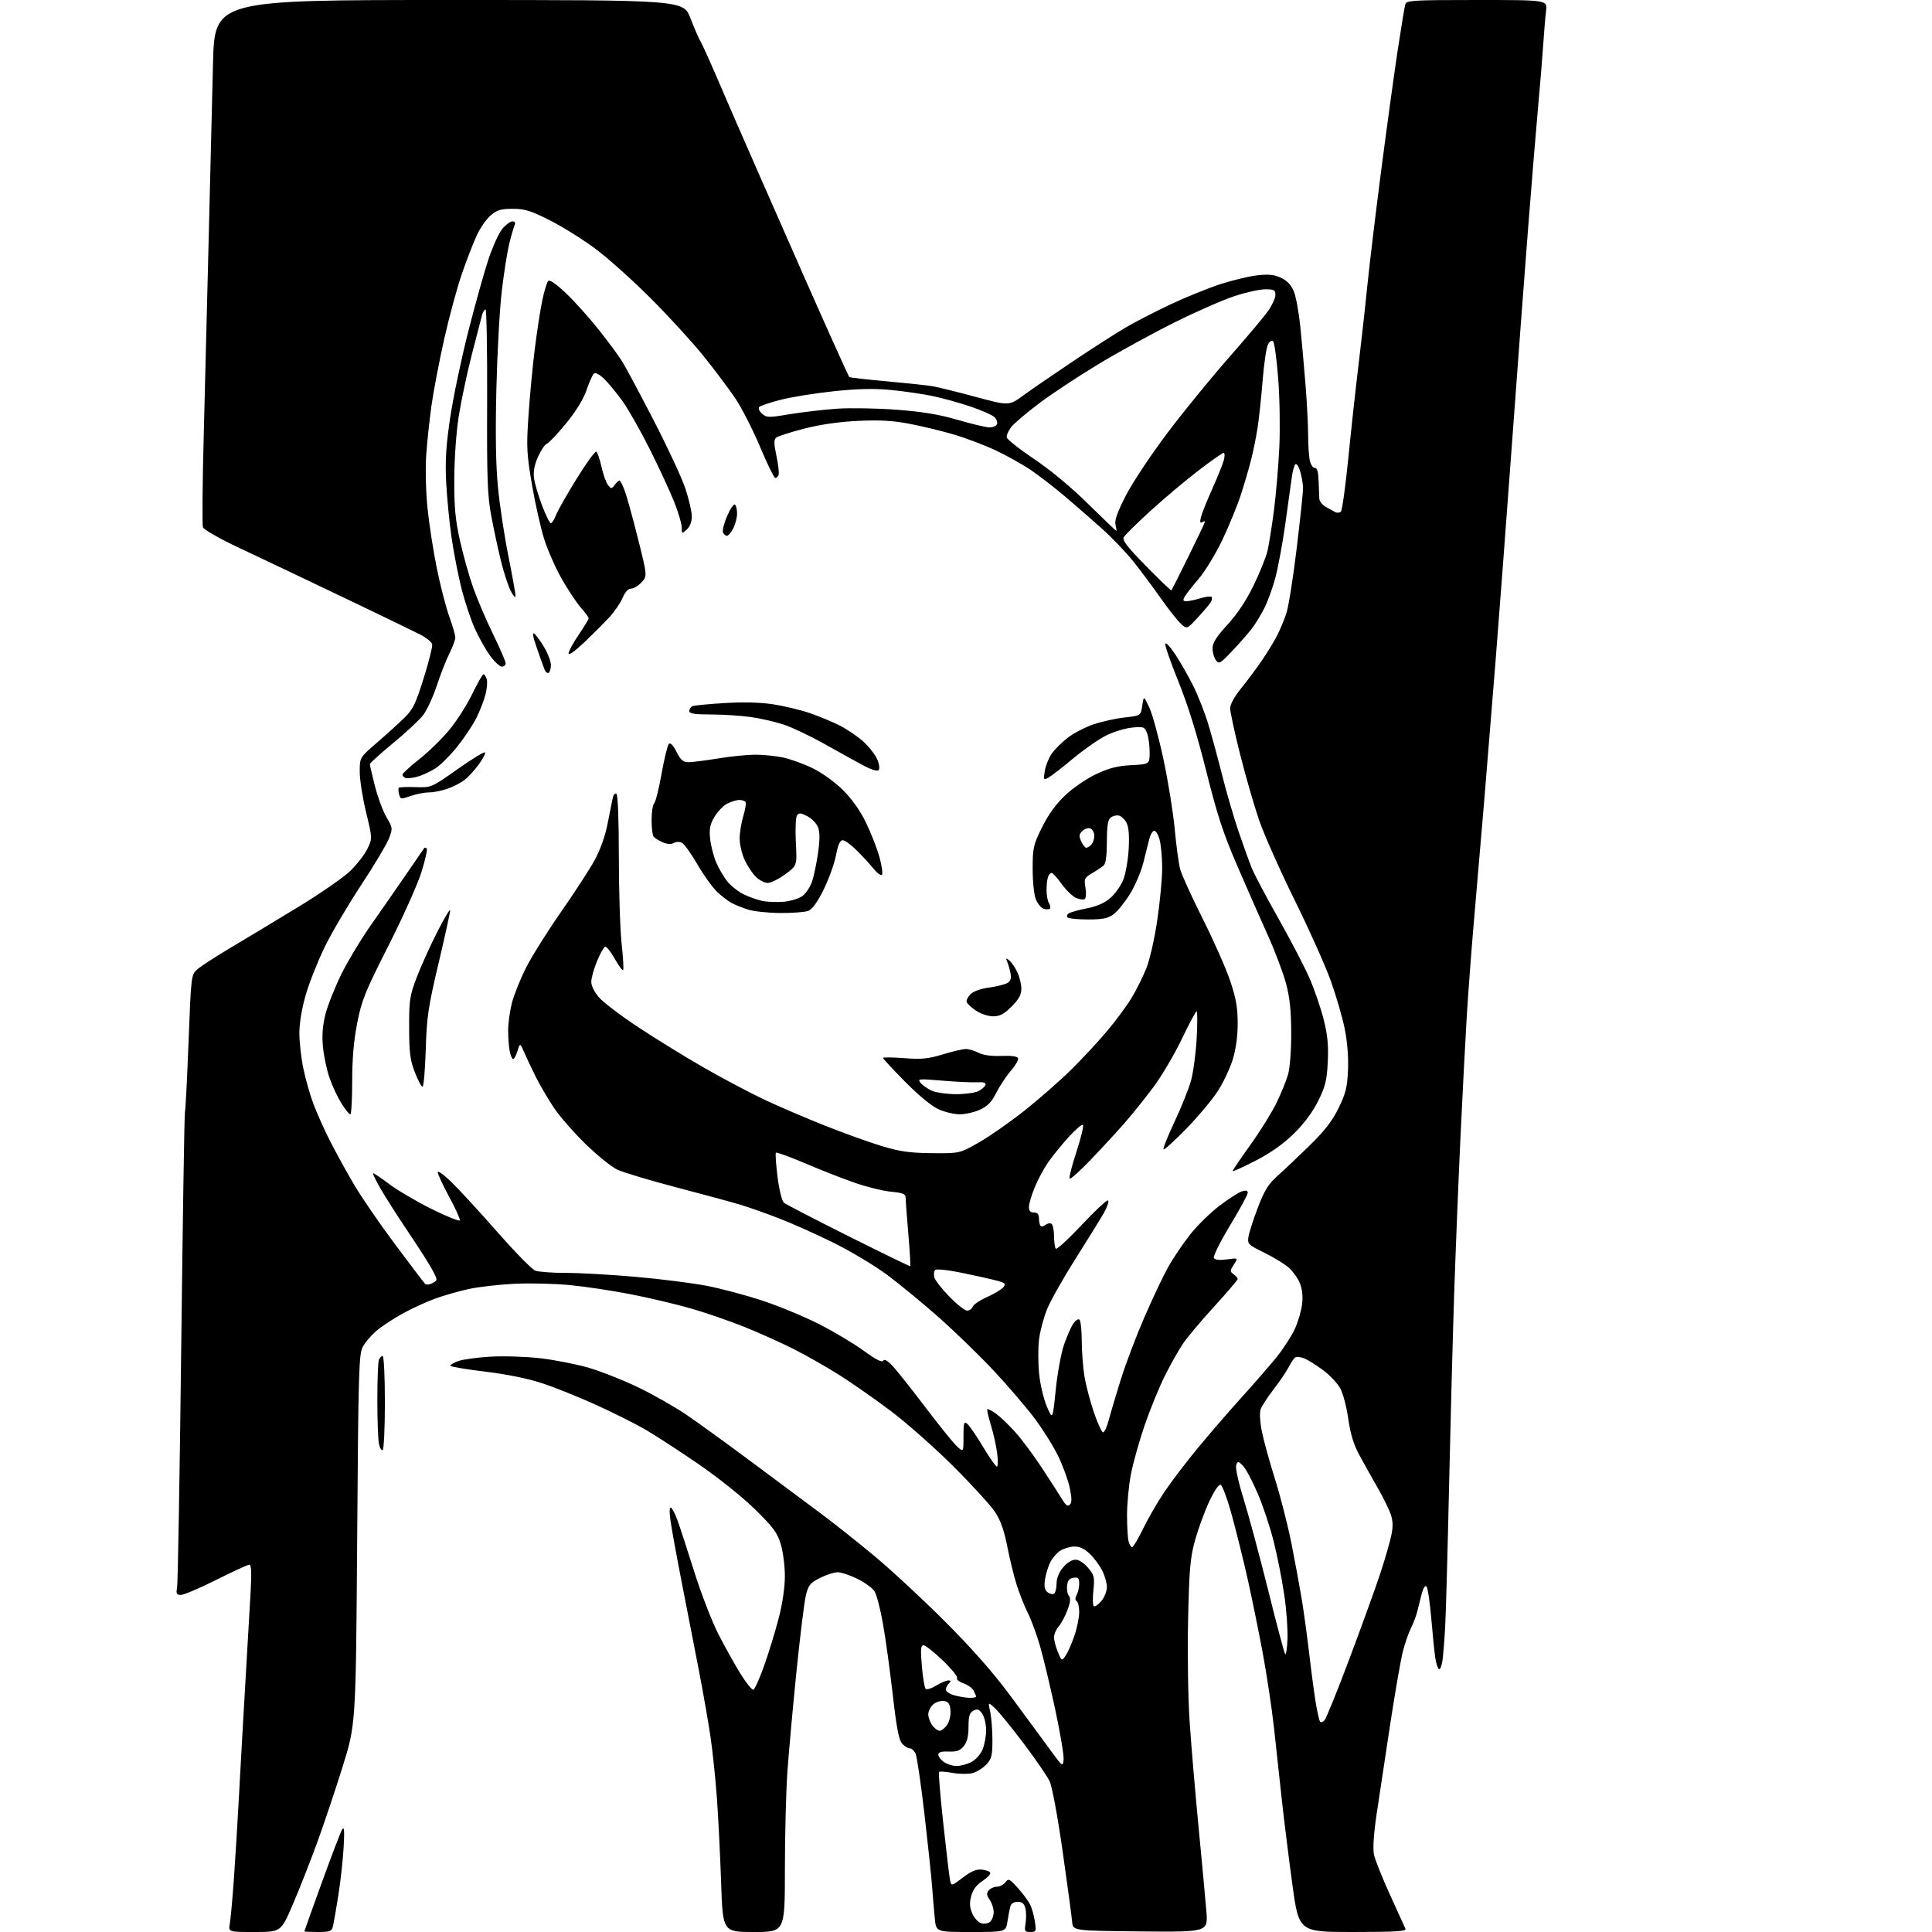 <?xml version="1.0" encoding="UTF-8" standalone="no"?>
<svg 
  version="1.1" 
  xmlns="http://www.w3.org/2000/svg" 
  xmlns:xlink="http://www.w3.org/1999/xlink" 
  xmlns:svg="http://www.w3.org/2000/svg"
  xmlns:rdf="http://www.w3.org/1999/02/22-rdf-syntax-ns#"
  xmlns:cc="http://creativecommons.org/ns#"
  xmlns:dc="http://purl.org/dc/elements/1.1/"
  viewBox="0 0 768 768"
  width="768"
  height="768"
>
<style>svg {background-color: white; }</style>"
<path stroke="none" fill="black" fill-rule="evenodd" d="M101.25,768.00C90.78,768.00 90.78,768.00 91.35,764.75C91.67,762.96 92.40,754.98 92.97,747.00C93.54,739.02 94.46,723.95 95.02,713.50C95.57,703.05 96.69,683.25 97.50,669.50C98.30,655.75 99.25,639.44 99.60,633.25C100.06,625.15 99.92,622.00 99.10,622.00C98.48,622.00 92.58,624.70 86.00,628.00C79.42,631.30 73.09,634.00 71.94,634.00C70.18,634.00 69.93,633.55 70.39,631.25C70.70,629.74 71.44,586.67 72.04,535.55C72.64,484.43 73.30,442.32 73.52,441.97C73.73,441.62 74.37,429.23 74.94,414.42C75.98,387.50 75.98,387.50 78.52,385.27C79.92,384.04 85.89,380.17 91.78,376.67C97.68,373.17 109.70,365.92 118.50,360.57C127.30,355.21 136.65,348.74 139.28,346.18C141.90,343.62 144.95,339.67 146.05,337.41C148.04,333.29 148.04,333.29 145.52,322.89C144.14,317.18 143.00,309.94 143.00,306.81C143.00,301.13 143.00,301.13 149.74,295.31C153.45,292.12 158.33,287.70 160.59,285.50C164.15,282.03 165.19,279.92 168.40,269.66C170.44,263.15 171.97,257.08 171.80,256.16C171.63,255.25 169.47,253.47 167.00,252.22C164.52,250.96 153.05,245.40 141.50,239.87C129.95,234.33 117.35,228.32 113.50,226.51C109.65,224.70 100.83,220.52 93.90,217.23C86.98,213.94 81.03,210.51 80.68,209.61C80.33,208.71 80.48,191.89 81.01,172.24C81.53,152.58 82.42,117.15 82.99,93.50C83.55,69.85 84.31,39.14 84.67,25.25C85.32,0.00 85.32,0.00 178.50,-0.00C271.68,-0.00 271.68,-0.00 274.47,7.25C276.00,11.24 277.80,15.40 278.48,16.50C279.16,17.60 282.21,24.35 285.27,31.50C288.32,38.65 295.87,55.98 302.04,70.00C308.21,84.03 315.84,101.35 318.99,108.50C322.13,115.65 327.53,127.80 330.99,135.50C334.44,143.20 337.42,149.67 337.60,149.88C337.78,150.09 344.44,150.85 352.38,151.57C360.33,152.29 368.56,153.17 370.67,153.52C372.78,153.88 380.48,155.78 387.79,157.75C401.09,161.34 401.09,161.34 406.79,157.18C409.93,154.90 418.80,148.80 426.50,143.64C434.20,138.48 443.65,132.42 447.50,130.17C451.35,127.92 459.36,123.80 465.30,121.00C471.24,118.20 480.08,114.61 484.95,113.01C489.83,111.42 496.49,109.82 499.77,109.45C504.35,108.93 506.54,109.16 509.28,110.46C511.74,111.63 513.31,113.33 514.36,115.95C515.20,118.04 516.35,124.42 516.93,130.12C517.50,135.83 518.43,146.25 518.99,153.27C519.54,160.29 520.00,169.12 520.00,172.89C520.00,176.66 520.28,181.16 520.62,182.88C520.97,184.59 521.87,186.00 522.62,186.00C523.60,186.00 524.05,187.55 524.17,191.25C524.27,194.14 524.39,197.31 524.45,198.30C524.51,199.28 525.67,200.73 527.03,201.51C528.39,202.29 530.09,203.22 530.82,203.59C531.54,203.96 532.54,203.86 533.04,203.36C533.54,202.86 534.86,193.24 535.99,181.98C537.11,170.71 538.91,154.30 539.98,145.50C541.05,136.70 542.64,122.53 543.49,114.00C544.35,105.47 546.86,84.55 549.08,67.50C551.29,50.45 554.23,29.07 555.60,20.00C556.98,10.93 558.34,2.71 558.62,1.75C559.09,0.14 561.33,0.00 587.13,0.00C615.12,0.00 615.12,0.00 614.59,4.25C614.30,6.59 613.80,12.55 613.47,17.50C613.15,22.45 612.24,33.47 611.46,42.00C610.68,50.53 608.92,71.90 607.54,89.50C606.16,107.10 603.22,146.25 601.02,176.50C598.81,206.75 595.87,245.68 594.49,263.00C593.11,280.32 591.08,305.30 589.98,318.50C588.87,331.70 587.10,352.40 586.05,364.50C584.99,376.60 583.65,394.38 583.06,404.00C582.48,413.62 581.34,435.45 580.54,452.50C579.74,469.55 578.62,497.45 578.05,514.50C577.49,531.55 576.57,566.20 576.01,591.50C575.45,616.80 574.76,641.77 574.46,647.00C574.17,652.23 573.68,658.19 573.38,660.25C573.07,662.32 572.45,663.78 572.00,663.50C571.54,663.22 570.91,661.30 570.58,659.24C570.25,657.19 569.52,650.11 568.97,643.53C568.41,636.94 567.55,631.15 567.05,630.65C566.51,630.11 565.73,631.31 565.13,633.62C564.57,635.76 563.80,638.85 563.41,640.50C563.03,642.15 561.91,645.10 560.93,647.06C559.95,649.02 558.47,653.29 557.64,656.56C556.81,659.83 554.55,672.85 552.61,685.50C550.68,698.15 548.27,714.12 547.25,721.00C546.06,729.04 545.68,734.84 546.18,737.25C546.61,739.31 549.49,746.51 552.57,753.25C555.65,759.99 558.41,766.06 558.70,766.75C559.10,767.73 554.53,768.00 537.75,768.00C516.29,768.00 516.29,768.00 513.68,748.75C512.25,738.16 510.39,723.20 509.55,715.50C508.71,707.80 507.32,695.02 506.46,687.10C505.60,679.18 503.53,665.46 501.87,656.60C500.20,647.75 497.53,634.65 495.92,627.50C494.31,620.35 491.53,609.14 489.75,602.58C487.96,596.03 485.93,590.47 485.23,590.24C484.44,589.98 482.66,592.63 480.56,597.16C478.70,601.20 476.19,608.10 474.98,612.50C473.12,619.32 472.72,623.97 472.28,644.12C472.00,657.37 472.27,675.16 472.91,684.62C473.54,693.91 475.14,712.75 476.47,726.50C477.80,740.25 479.18,755.22 479.55,759.77C480.21,768.03 480.21,768.03 453.36,767.77C426.50,767.50 426.50,767.50 426.20,764.00C426.04,762.08 424.35,749.53 422.44,736.11C420.45,722.17 418.23,710.18 417.26,708.11C416.32,706.13 411.65,699.33 406.89,693.00C402.12,686.67 396.98,680.38 395.48,679.00C392.73,676.50 392.73,676.50 393.62,680.50C394.10,682.70 394.50,687.73 394.50,691.67C394.50,697.90 394.18,699.18 392.06,701.44C390.71,702.87 388.24,704.40 386.56,704.84C384.87,705.27 381.32,705.24 378.65,704.75C375.98,704.27 373.57,704.10 373.29,704.37C373.02,704.65 373.74,713.56 374.90,724.19C376.06,734.81 377.25,744.95 377.54,746.71C378.08,749.93 378.08,749.93 382.68,746.41C386.06,743.84 388.10,742.98 390.32,743.20C391.98,743.36 393.49,743.95 393.66,744.50C393.83,745.05 392.43,746.50 390.54,747.72C388.25,749.20 386.77,751.17 386.10,753.61C385.34,756.35 385.43,758.09 386.45,760.54C387.20,762.34 388.78,764.11 389.96,764.49C391.16,764.87 392.73,764.64 393.55,763.96C394.35,763.30 395.00,761.56 395.00,760.10C395.00,758.64 394.29,756.43 393.41,755.18C392.16,753.38 392.08,752.61 393.04,751.46C393.70,750.66 395.15,750.00 396.26,750.00C397.37,750.00 398.90,749.21 399.65,748.25C400.92,746.63 401.29,746.80 404.60,750.50C406.57,752.70 408.75,755.62 409.45,757.00C410.15,758.38 411.01,761.41 411.37,763.75C411.99,767.77 411.89,768.00 409.57,768.00C407.34,768.00 407.18,767.70 407.68,764.55C407.99,762.66 407.96,759.96 407.60,758.55C407.14,756.70 406.30,756.00 404.55,756.00C403.10,756.00 401.94,756.70 401.64,757.75C401.37,758.71 400.85,761.41 400.49,763.75C399.82,768.00 399.82,768.00 385.98,768.00C372.14,768.00 372.14,768.00 371.61,762.75C371.32,759.86 370.83,754.12 370.53,750.00C370.22,745.88 368.84,732.83 367.47,721.00C366.09,709.17 364.53,698.49 364.01,697.25C363.48,696.01 362.43,695.00 361.68,695.00C360.92,695.00 359.54,694.15 358.60,693.11C357.33,691.70 356.38,686.78 354.91,673.86C353.82,664.31 352.08,651.63 351.03,645.68C349.99,639.72 348.45,633.81 347.62,632.54C346.79,631.27 343.74,629.05 340.86,627.62C337.97,626.18 334.44,625.00 333.02,625.00C331.59,625.00 328.42,626.01 325.96,627.25C322.07,629.21 321.35,630.09 320.36,634.13C319.73,636.67 318.04,650.40 316.59,664.63C315.15,678.86 313.53,696.80 312.99,704.50C312.46,712.20 312.01,729.64 312.01,743.25C312.00,768.00 312.00,768.00 299.66,768.00C287.32,768.00 287.32,768.00 286.65,748.25C286.29,737.39 285.52,722.20 284.96,714.50C284.39,706.80 283.26,696.00 282.45,690.50C281.65,685.00 279.60,673.30 277.91,664.50C276.22,655.70 273.11,639.73 271.00,629.00C268.90,618.27 266.86,607.08 266.48,604.12C266.04,600.75 266.14,598.97 266.74,599.34C267.27,599.67 268.41,601.86 269.27,604.22C270.14,606.57 273.11,615.70 275.88,624.50C278.65,633.30 282.98,644.53 285.50,649.46C288.02,654.38 291.96,661.47 294.27,665.21C296.58,668.95 298.92,671.87 299.48,671.69C300.04,671.51 302.00,667.12 303.83,661.93C305.67,656.74 308.25,648.28 309.58,643.12C311.05,637.45 312.00,630.90 312.00,626.55C312.00,622.60 311.28,616.92 310.40,613.93C309.03,609.32 307.49,607.22 300.15,600.00C295.15,595.09 285.59,587.44 277.50,581.89C269.80,576.61 260.27,570.42 256.31,568.14C252.36,565.85 243.59,561.47 236.81,558.40C230.04,555.32 220.45,551.48 215.50,549.85C209.85,547.99 201.39,546.27 192.75,545.23C185.19,544.32 179.00,543.27 179.00,542.89C179.00,542.51 180.46,541.67 182.25,541.02C184.04,540.38 189.78,539.60 195.02,539.29C200.25,538.99 209.13,539.27 214.75,539.92C220.37,540.58 228.91,542.24 233.73,543.62C238.55,545.00 247.45,548.50 253.50,551.40C259.55,554.30 268.32,559.29 273.00,562.48C277.68,565.67 289.38,574.15 299.00,581.32C308.62,588.49 320.77,597.53 326.00,601.42C331.23,605.30 340.90,612.97 347.50,618.46C354.10,623.94 366.72,635.64 375.54,644.46C386.61,655.53 394.82,664.87 402.04,674.62C407.79,682.39 414.75,691.84 417.50,695.62C422.40,702.36 422.51,702.44 422.80,699.46C422.96,697.79 421.46,688.82 419.46,679.52C417.46,670.23 414.73,658.86 413.40,654.25C412.07,649.65 409.89,643.73 408.55,641.11C407.22,638.48 405.22,633.44 404.12,629.91C403.01,626.39 401.34,619.54 400.40,614.70C399.23,608.64 397.76,604.44 395.66,601.20C393.98,598.61 386.51,590.41 379.05,582.97C371.60,575.53 360.32,565.56 354.00,560.81C347.68,556.06 338.45,549.62 333.50,546.50C328.55,543.38 320.45,538.77 315.50,536.27C310.55,533.77 301.71,529.80 295.85,527.44C289.99,525.09 280.40,521.78 274.55,520.10C268.69,518.43 257.95,515.89 250.70,514.48C243.44,513.06 232.55,511.42 226.50,510.84C220.45,510.26 210.55,510.03 204.50,510.32C198.45,510.62 190.33,511.55 186.45,512.38C182.57,513.21 176.47,514.95 172.89,516.25C169.31,517.55 163.35,520.31 159.64,522.39C155.92,524.46 151.31,527.54 149.39,529.23C147.47,530.92 145.13,533.69 144.20,535.40C142.66,538.21 142.45,545.34 141.98,612.00C141.45,685.50 141.45,685.50 136.16,702.40C133.26,711.70 128.73,725.20 126.10,732.40C123.48,739.61 119.17,750.56 116.52,756.75C111.71,768.00 111.71,768.00 101.25,768.00zM126.39,768.00C123.43,768.00 121.00,767.88 121.00,767.74C121.00,767.60 124.14,758.79 127.99,748.17C131.83,737.55 135.46,728.11 136.05,727.18C136.84,725.94 136.98,727.92 136.58,734.65C136.28,739.68 135.33,748.23 134.46,753.65C133.60,759.07 132.64,764.51 132.34,765.75C131.85,767.74 131.15,768.00 126.39,768.00zM380.27,702.00C381.83,702.00 384.46,701.30 386.13,700.43C387.81,699.56 389.79,697.36 390.58,695.47C391.36,693.59 392.00,690.12 392.00,687.75C392.00,685.38 391.30,682.44 390.44,681.22C389.18,679.42 388.51,679.19 386.94,680.03C385.39,680.86 385.00,682.15 385.00,686.42C385.00,690.18 384.44,692.47 383.12,694.11C381.64,695.93 380.34,696.40 377.12,696.27C374.19,696.15 373.00,696.51 373.00,697.50C373.00,698.26 374.00,699.59 375.22,700.44C376.44,701.30 378.72,702.00 380.27,702.00zM373.53,688.00C374.31,688.00 375.67,686.91 376.55,685.57C377.44,684.21 378.00,681.68 377.82,679.82C377.57,677.22 376.99,676.43 375.17,676.17C373.88,675.99 371.97,676.62 370.92,677.57C369.86,678.53 369.00,680.27 369.00,681.43C369.00,682.60 369.70,684.56 370.56,685.78C371.41,687.00 372.75,688.00 373.53,688.00zM526.50,683.85C527.19,683.11 531.81,671.70 536.75,658.50C541.70,645.30 547.14,630.23 548.84,625.00C550.55,619.77 552.42,613.30 553.00,610.62C553.79,607.03 553.76,604.78 552.89,602.12C552.24,600.13 549.90,595.35 547.69,591.50C545.47,587.65 542.20,581.80 540.41,578.50C538.09,574.21 536.82,570.08 535.96,564.00C535.30,559.33 533.87,553.87 532.77,551.88C531.68,549.89 528.57,546.61 525.87,544.60C523.18,542.59 519.81,540.50 518.40,539.96C516.99,539.43 515.42,539.24 514.91,539.56C514.40,539.87 513.25,541.56 512.35,543.31C511.45,545.07 508.75,549.06 506.35,552.18C503.95,555.31 501.61,558.89 501.15,560.13C500.64,561.49 500.83,565.03 501.60,568.95C502.31,572.55 504.67,581.12 506.84,588.00C509.01,594.88 511.94,606.35 513.36,613.50C514.78,620.65 516.61,630.55 517.43,635.50C518.26,640.45 519.64,650.58 520.51,658.00C521.38,665.42 522.56,674.19 523.13,677.49C523.71,680.78 524.41,683.86 524.71,684.33C525.00,684.80 525.80,684.59 526.50,683.85zM385.25,674.91C386.76,674.96 388.00,674.75 388.00,674.43C388.00,674.12 387.56,673.05 387.02,672.04C386.48,671.03 384.65,669.72 382.95,669.13C381.24,668.54 380.12,667.61 380.46,667.07C380.79,666.53 378.24,663.38 374.78,660.06C371.33,656.75 367.88,654.03 367.12,654.02C366.00,654.00 365.88,655.56 366.45,662.25C366.84,666.79 367.51,670.87 367.94,671.32C368.38,671.77 370.26,671.20 372.12,670.07C373.98,668.94 376.15,668.01 376.95,668.00C378.08,668.00 378.13,668.27 377.20,669.20C376.54,669.86 376.00,670.97 376.00,671.67C376.00,672.37 377.46,673.37 379.25,673.88C381.04,674.40 383.74,674.86 385.25,674.91zM423.58,658.19C424.42,657.00 425.98,653.47 427.05,650.35C428.12,647.24 429.00,642.98 429.00,640.90C429.00,638.82 428.55,636.84 428.00,636.50C427.33,636.08 427.33,635.26 428.00,634.01C428.55,632.97 429.00,630.95 429.00,629.50C429.00,627.34 428.59,626.92 426.75,627.18C425.13,627.41 424.41,628.28 424.18,630.31C424.00,631.86 424.33,633.69 424.91,634.39C425.67,635.30 425.50,636.93 424.31,640.08C423.39,642.51 421.82,645.43 420.82,646.56C419.82,647.70 419.00,649.63 419.00,650.85C419.00,652.07 419.69,654.71 420.53,656.72C422.04,660.35 422.06,660.36 423.58,658.19zM511.80,651.64C511.96,647.87 511.40,639.99 510.54,634.14C509.68,628.29 507.81,618.77 506.37,613.00C504.94,607.23 502.04,598.48 499.91,593.56C497.79,588.64 495.16,583.72 494.07,582.62C492.20,580.76 492.03,580.75 491.40,582.40C491.01,583.40 492.28,589.18 494.35,595.83C496.34,602.25 500.72,618.52 504.08,631.99C507.43,645.46 510.48,656.93 510.84,657.49C511.20,658.05 511.63,655.41 511.80,651.64zM437.74,636.52C438.99,635.06 440.00,632.56 440.00,630.90C440.00,629.26 439.14,626.25 438.09,624.21C437.04,622.17 434.81,619.19 433.13,617.60C431.02,615.59 429.11,614.72 426.96,614.78C425.25,614.83 422.77,615.58 421.44,616.44C420.12,617.31 418.37,619.32 417.55,620.90C416.73,622.49 415.78,625.55 415.43,627.69C414.97,630.58 415.21,631.93 416.36,632.88C417.21,633.59 418.38,633.88 418.96,633.53C419.53,633.17 420.00,631.37 420.00,629.52C420.00,627.36 420.93,625.05 422.59,623.08C424.11,621.27 426.13,620.00 427.50,620.00C428.89,620.00 430.91,621.30 432.53,623.22C434.99,626.14 435.18,626.96 434.65,632.08C434.32,635.19 434.38,638.05 434.77,638.44C435.16,638.83 436.50,637.96 437.74,636.52zM450.05,615.00C450.49,615.00 452.44,611.74 454.37,607.75C456.30,603.76 460.09,597.20 462.80,593.16C465.51,589.12 471.50,581.24 476.11,575.66C480.72,570.07 488.56,561.00 493.54,555.50C498.52,550.00 504.78,542.80 507.45,539.50C510.12,536.20 513.38,531.17 514.69,528.33C516.00,525.48 517.32,520.98 517.62,518.33C517.98,515.11 517.65,512.29 516.62,509.87C515.77,507.87 513.70,505.09 512.03,503.68C510.36,502.27 506.02,499.66 502.39,497.87C496.09,494.77 495.82,494.49 496.30,491.54C496.58,489.84 498.26,484.64 500.04,479.98C502.62,473.22 504.19,470.69 507.76,467.50C510.23,465.30 515.94,459.90 520.45,455.50C526.51,449.59 529.55,445.68 532.08,440.52C534.96,434.65 535.56,432.24 535.85,425.32C536.07,420.26 535.57,413.97 534.55,408.96C533.64,404.48 531.16,395.94 529.04,389.98C526.91,384.01 520.43,369.54 514.65,357.82C508.86,346.09 502.50,331.78 500.51,326.02C498.53,320.25 495.13,308.46 492.95,299.81C490.78,291.17 489.00,282.94 489.00,281.53C489.00,279.99 490.76,276.81 493.43,273.53C495.87,270.53 499.64,265.48 501.79,262.29C503.95,259.11 506.63,254.70 507.74,252.50C508.86,250.30 510.48,246.40 511.34,243.83C512.21,241.26 514.06,229.61 515.46,217.93C516.86,206.26 518.00,195.54 517.99,194.10C517.99,192.67 517.52,189.80 516.94,187.72C516.36,185.65 515.49,184.20 515.00,184.50C514.52,184.80 513.84,187.17 513.50,189.77C513.16,192.37 511.99,200.80 510.90,208.50C509.80,216.20 508.02,225.79 506.94,229.81C505.86,233.83 503.89,239.23 502.57,241.81C501.24,244.39 499.06,247.97 497.72,249.76C496.37,251.55 492.88,255.54 489.96,258.63C485.05,263.83 484.56,264.11 483.33,262.43C482.60,261.43 482.00,259.31 482.00,257.71C482.00,255.56 483.54,253.13 487.95,248.31C491.85,244.06 495.44,238.66 498.35,232.66C500.80,227.62 503.27,221.47 503.85,218.99C504.43,216.51 505.58,209.31 506.40,202.99C507.22,196.67 508.19,185.43 508.54,178.00C508.90,170.57 508.71,158.23 508.11,150.56C507.51,142.90 506.61,136.21 506.11,135.71C505.55,135.15 504.74,135.63 504.04,136.93C503.40,138.12 502.45,144.58 501.91,151.29C501.37,158.01 500.48,166.43 499.92,170.00C499.36,173.57 498.23,179.20 497.40,182.50C496.58,185.80 494.74,192.10 493.32,196.50C491.89,200.90 488.56,209.04 485.92,214.60C483.28,220.15 479.03,227.13 476.48,230.10C473.93,233.07 471.41,236.29 470.89,237.25C470.15,238.60 470.31,239.00 471.60,239.00C472.52,239.00 475.01,238.48 477.14,237.84C479.27,237.20 481.28,236.94 481.60,237.26C481.92,237.59 481.80,238.51 481.34,239.31C480.88,240.12 478.54,242.89 476.15,245.47C471.81,250.17 471.81,250.17 469.31,247.83C467.93,246.55 464.28,241.90 461.20,237.50C458.12,233.10 453.24,226.57 450.36,223.00C447.49,219.43 441.95,213.65 438.06,210.16C434.17,206.68 427.59,200.94 423.43,197.41C419.28,193.88 413.15,189.14 409.81,186.87C406.47,184.60 400.08,181.03 395.61,178.94C391.14,176.85 383.55,173.99 378.74,172.60C373.93,171.20 366.06,169.32 361.25,168.41C354.81,167.19 349.47,166.90 341.00,167.31C333.55,167.67 326.02,168.76 319.64,170.40C314.21,171.80 309.23,173.40 308.55,173.96C307.59,174.75 307.61,176.31 308.65,181.23C309.37,184.68 309.76,188.06 309.51,188.75C309.27,189.44 308.67,190.00 308.20,190.00C307.72,190.00 305.00,184.45 302.15,177.66C299.29,170.87 294.88,162.21 292.34,158.42C289.79,154.63 284.08,147.02 279.65,141.51C275.22,136.00 265.72,125.63 258.54,118.46C251.37,111.29 241.45,102.42 236.50,98.75C231.55,95.08 223.45,90.04 218.50,87.54C210.98,83.74 208.57,83.00 203.83,83.00C199.21,83.00 197.59,83.47 195.13,85.55C193.46,86.95 191.00,90.43 189.65,93.30C188.30,96.16 185.63,103.00 183.72,108.50C181.80,114.00 178.61,125.76 176.61,134.64C174.62,143.52 172.33,155.44 171.53,161.14C170.73,166.84 169.78,175.78 169.42,181.00C169.06,186.30 169.28,195.54 169.93,201.89C170.56,208.16 172.22,218.91 173.62,225.79C175.01,232.67 177.24,241.32 178.57,245.02C179.91,248.72 181.00,252.49 181.00,253.40C181.00,254.32 179.94,257.19 178.64,259.78C177.34,262.38 175.07,268.16 173.60,272.63C172.12,277.10 169.70,282.34 168.21,284.27C166.72,286.21 161.34,291.22 156.25,295.42C151.16,299.61 147.01,303.37 147.02,303.77C147.02,304.17 147.93,308.07 149.03,312.44C150.13,316.80 152.19,322.36 153.61,324.79C156.13,329.08 156.16,329.30 154.60,333.35C153.72,335.63 148.72,343.99 143.50,351.92C138.27,359.86 131.76,370.93 129.04,376.52C126.31,382.12 122.94,390.64 121.54,395.46C119.99,400.80 119.00,406.74 119.00,410.65C119.00,414.19 119.71,420.52 120.58,424.73C121.45,428.93 123.26,435.30 124.60,438.86C125.94,442.43 128.88,448.99 131.13,453.43C133.38,457.87 137.63,465.60 140.57,470.61C143.50,475.63 150.91,486.43 157.03,494.61C163.15,502.80 168.52,509.88 168.97,510.34C169.42,510.81 170.73,510.68 171.89,510.06C174.00,508.93 174.00,508.91 172.10,505.21C171.06,503.17 166.71,496.32 162.45,490.00C158.19,483.68 153.19,475.85 151.33,472.61C149.47,469.37 148.10,466.57 148.28,466.39C148.46,466.20 151.29,468.09 154.56,470.57C157.83,473.06 165.45,477.55 171.50,480.56C177.54,483.56 182.63,485.61 182.80,485.10C182.97,484.59 181.06,480.39 178.55,475.76C176.05,471.13 174.00,466.71 174.00,465.95C174.00,465.19 176.52,467.03 179.60,470.03C182.67,473.04 190.87,481.96 197.81,489.86C204.75,497.75 211.48,504.61 212.78,505.11C214.07,505.60 219.58,506.00 225.02,506.00C230.45,506.00 242.91,506.70 252.70,507.56C262.49,508.42 275.23,510.03 281.00,511.14C286.77,512.25 296.90,514.97 303.50,517.17C310.10,519.37 320.23,523.60 326.00,526.56C331.77,529.52 339.61,534.22 343.42,537.00C348.11,540.43 350.58,541.68 351.06,540.90C351.55,540.11 352.83,540.85 354.93,543.11C356.66,544.98 362.51,552.35 367.92,559.50C373.34,566.65 378.94,573.59 380.38,574.92C383.00,577.35 383.00,577.35 383.00,571.05C383.00,565.50 383.18,564.91 384.54,566.03C385.38,566.73 388.19,570.84 390.78,575.15C393.36,579.47 395.84,583.00 396.27,583.00C396.71,583.00 396.77,580.64 396.40,577.75C396.03,574.86 394.91,569.82 393.91,566.54C392.90,563.27 392.26,560.40 392.48,560.18C392.70,559.96 394.22,560.73 395.86,561.90C397.49,563.06 400.96,566.37 403.56,569.26C406.16,572.14 411.09,578.77 414.50,584.00C417.91,589.23 421.49,594.79 422.45,596.36C423.72,598.45 424.48,598.92 425.30,598.10C426.11,597.29 426.10,595.51 425.24,591.43C424.60,588.38 422.50,582.64 420.58,578.69C418.66,574.73 414.35,567.90 411.02,563.50C407.69,559.10 400.46,550.69 394.96,544.80C389.46,538.92 379.68,529.43 373.23,523.72C366.78,518.00 357.45,510.33 352.50,506.67C347.55,503.01 337.97,497.28 331.22,493.95C324.47,490.62 314.80,486.30 309.74,484.35C304.68,482.39 297.83,479.97 294.52,478.96C291.21,477.95 279.73,474.83 269.00,472.03C258.27,469.23 247.60,466.01 245.27,464.89C242.94,463.76 237.27,459.16 232.67,454.67C228.07,450.18 222.46,443.75 220.20,440.38C217.95,437.01 214.77,431.61 213.14,428.38C211.51,425.15 209.41,420.70 208.46,418.50C206.73,414.50 206.73,414.50 205.72,417.75C205.16,419.54 204.38,421.00 203.98,421.00C203.58,421.00 202.97,419.59 202.62,417.88C202.28,416.16 202.00,412.43 202.00,409.59C202.00,406.74 202.68,401.83 203.50,398.65C204.33,395.48 206.80,389.28 209.01,384.87C211.21,380.46 217.46,370.47 222.90,362.67C228.34,354.88 234.40,345.55 236.37,341.95C238.59,337.91 240.56,332.37 241.52,327.45C242.38,323.08 243.30,318.47 243.57,317.21C243.84,315.95 244.50,315.19 245.03,315.52C245.61,315.88 246.00,325.82 246.00,340.52C246.00,353.94 246.49,369.47 247.10,375.03C247.70,380.59 247.97,385.36 247.70,385.64C247.42,385.91 245.91,383.86 244.35,381.07C242.78,378.28 241.06,376.15 240.53,376.32C240.00,376.50 238.56,379.09 237.33,382.07C236.10,385.06 235.07,388.72 235.05,390.22C235.02,391.89 236.22,394.32 238.19,396.56C239.94,398.56 247.03,403.92 253.94,408.48C260.85,413.04 272.56,420.25 279.96,424.49C287.37,428.74 298.17,434.45 303.96,437.18C309.76,439.91 320.61,444.56 328.07,447.52C335.53,450.48 345.66,454.12 350.57,455.60C357.76,457.77 361.64,458.31 370.50,458.40C381.51,458.50 381.51,458.50 389.25,454.07C393.51,451.64 401.68,445.92 407.40,441.37C413.12,436.82 421.37,429.59 425.73,425.30C430.09,421.01 436.55,414.06 440.08,409.86C443.61,405.66 448.01,399.71 449.85,396.64C451.70,393.57 454.31,388.33 455.65,385.00C457.04,381.58 458.94,373.21 460.04,365.73C461.12,358.45 461.99,349.12 461.99,345.00C461.99,340.88 461.51,335.78 460.93,333.69C460.34,331.55 459.36,330.05 458.70,330.27C458.06,330.48 457.22,331.97 456.84,333.58C456.46,335.19 455.40,339.43 454.48,343.00C453.57,346.57 451.18,352.16 449.16,355.41C447.15,358.66 444.23,362.26 442.68,363.41C440.42,365.08 438.39,365.50 432.51,365.50C428.47,365.50 424.80,365.14 424.36,364.70C423.92,364.25 424.17,363.51 424.92,363.05C425.67,362.58 428.94,361.68 432.17,361.05C436.14,360.27 439.16,358.92 441.43,356.93C443.28,355.31 445.56,352.07 446.51,349.74C447.45,347.41 448.42,341.90 448.67,337.50C448.97,332.00 448.69,328.72 447.78,327.01C447.05,325.64 445.65,324.36 444.68,324.18C443.70,323.99 442.25,324.38 441.45,325.04C440.40,325.92 440.00,328.51 440.00,334.58C440.00,340.00 439.56,343.31 438.75,344.02C438.06,344.62 436.00,346.01 434.17,347.09C431.06,348.94 430.88,349.33 431.49,352.93C431.86,355.16 431.72,357.06 431.15,357.41C430.60,357.75 429.03,357.51 427.66,356.89C426.28,356.26 423.75,353.78 422.02,351.38C420.29,348.97 418.50,347.00 418.04,347.00C417.59,347.00 416.94,347.71 416.61,348.58C416.27,349.45 416.01,351.81 416.02,353.83C416.02,355.85 416.44,358.15 416.95,358.95C417.45,359.75 417.67,360.72 417.43,361.11C417.19,361.50 416.14,361.59 415.08,361.31C414.03,361.04 412.56,359.39 411.83,357.65C411.05,355.81 410.50,350.74 410.50,345.45C410.50,337.02 410.76,335.88 414.22,328.87C416.71,323.83 419.75,319.63 423.46,316.13C426.53,313.22 431.98,309.49 435.74,307.72C440.89,305.30 444.23,304.45 449.75,304.16C457.00,303.78 457.00,303.78 457.00,298.96C457.00,296.30 456.54,292.92 455.98,291.44C455.02,288.92 454.64,288.78 450.05,289.22C447.36,289.48 442.75,290.87 439.82,292.31C436.90,293.74 430.94,297.89 426.58,301.51C422.23,305.14 417.77,308.59 416.68,309.17C414.83,310.16 414.74,309.98 415.31,306.49C415.64,304.43 416.88,301.34 418.06,299.62C419.24,297.91 422.12,295.04 424.46,293.25C426.79,291.46 431.36,289.08 434.60,287.97C437.84,286.85 443.42,285.61 447.00,285.22C453.50,284.50 453.50,284.50 454.07,280.50C454.64,276.50 454.64,276.50 456.88,281.28C458.11,283.91 460.63,293.13 462.48,301.78C464.33,310.43 466.34,322.90 466.96,329.50C467.57,336.10 468.55,343.30 469.13,345.50C469.72,347.70 473.77,356.62 478.14,365.31C482.51,374.01 487.41,385.10 489.04,389.96C491.34,396.82 492.00,400.59 492.00,406.79C492.00,411.94 491.29,417.08 490.01,421.22C488.92,424.75 486.25,430.40 484.07,433.77C481.89,437.14 476.28,443.84 471.60,448.66C466.92,453.48 462.84,457.17 462.54,456.87C462.24,456.57 464.20,451.64 466.90,445.91C469.60,440.18 472.55,432.80 473.46,429.50C474.37,426.20 475.37,418.66 475.70,412.75C476.02,406.84 476.01,402.00 475.68,402.00C475.34,402.00 472.64,407.06 469.67,413.25C466.70,419.44 461.56,428.10 458.24,432.50C454.92,436.90 449.85,443.20 446.97,446.50C444.08,449.80 438.15,456.25 433.77,460.82C429.39,465.40 425.54,468.87 425.21,468.54C424.87,468.20 426.08,463.41 427.89,457.89C429.70,452.37 430.87,447.54 430.48,447.17C430.10,446.80 427.54,448.98 424.80,452.00C422.06,455.02 418.42,459.51 416.70,461.98C414.99,464.44 412.57,468.94 411.32,471.98C410.07,475.01 409.04,478.51 409.02,479.75C409.01,481.34 409.59,482.00 411.00,482.00C412.43,482.00 413.00,482.67 413.00,484.33C413.00,485.62 413.30,486.96 413.66,487.32C414.02,487.69 414.90,487.50 415.61,486.91C416.33,486.31 417.38,486.12 417.96,486.47C418.53,486.83 419.00,489.04 419.00,491.39C419.00,493.74 419.33,495.99 419.72,496.39C420.12,496.79 424.80,492.48 430.11,486.81C435.43,481.14 440.10,476.81 440.50,477.20C440.90,477.58 440.13,479.83 438.78,482.20C437.43,484.56 432.37,492.74 427.54,500.37C422.71,508.00 417.63,517.00 416.25,520.37C414.88,523.74 413.42,529.20 413.03,532.50C412.63,535.80 412.65,541.93 413.07,546.13C413.49,550.32 414.88,556.17 416.14,559.12C418.45,564.47 418.45,564.47 419.67,552.49C420.34,545.89 421.82,537.82 422.96,534.55C424.10,531.28 425.72,527.56 426.56,526.27C427.40,524.99 428.52,524.20 429.04,524.53C429.57,524.85 430.00,528.58 430.01,532.81C430.01,537.04 430.49,543.42 431.07,546.98C431.64,550.54 433.33,557.01 434.81,561.34C436.29,565.68 437.93,569.29 438.47,569.37C439.00,569.44 440.03,567.25 440.75,564.50C441.47,561.75 443.63,554.49 445.54,548.36C447.45,542.23 451.67,531.10 454.91,523.63C458.15,516.15 462.42,507.15 464.40,503.62C466.37,500.09 470.32,494.26 473.17,490.66C476.02,487.07 481.31,481.90 484.93,479.17C488.54,476.45 492.51,473.92 493.75,473.55C495.28,473.08 496.00,473.28 496.00,474.17C496.00,474.89 492.81,480.76 488.92,487.20C484.97,493.74 482.15,499.44 482.55,500.08C483.02,500.83 484.82,501.02 487.74,500.62C492.23,500.01 492.23,500.01 490.48,502.67C488.87,505.13 488.86,505.43 490.37,506.53C491.27,507.18 492.00,508.04 492.00,508.42C492.00,508.81 487.82,513.71 482.71,519.31C477.60,524.92 472.03,531.52 470.34,534.00C468.65,536.48 465.42,542.17 463.17,546.66C460.91,551.14 457.27,560.03 455.07,566.40C452.88,572.78 450.39,581.65 449.54,586.11C448.69,590.57 448.01,597.88 448.01,602.36C448.02,606.84 448.30,611.51 448.63,612.75C448.96,613.99 449.60,615.00 450.05,615.00zM152.12,576.42C151.64,576.72 150.96,575.57 150.62,573.86C150.28,572.15 150.00,564.32 150.00,556.46C150.00,548.60 150.27,541.45 150.61,540.58C150.94,539.71 151.62,539.00 152.11,539.00C152.60,539.00 153.00,547.29 153.00,557.44C153.00,567.58 152.60,576.13 152.12,576.42zM384.44,521.00C385.33,521.00 386.33,520.29 386.67,519.43C387.00,518.56 389.57,516.84 392.38,515.59C395.20,514.34 398.10,512.60 398.82,511.72C399.98,510.31 399.68,509.99 396.32,509.09C394.22,508.52 388.03,507.14 382.57,506.01C376.56,504.78 372.27,504.33 371.72,504.88C371.21,505.39 371.11,506.76 371.48,507.94C371.85,509.11 374.56,512.53 377.49,515.54C380.43,518.54 383.55,521.00 384.44,521.00zM361.83,503.34C362.01,503.25 361.67,497.48 361.08,490.53C360.49,483.58 360.00,477.08 360.00,476.08C360.00,474.62 358.93,474.18 354.25,473.73C351.09,473.43 344.68,471.86 340.00,470.25C335.32,468.64 326.43,465.16 320.23,462.51C314.04,459.87 308.73,457.94 308.44,458.22C308.16,458.51 308.45,462.85 309.09,467.86C309.75,473.05 310.85,477.46 311.63,478.11C312.38,478.73 323.91,484.71 337.25,491.38C350.59,498.05 361.65,503.44 361.83,503.34zM499.08,461.41C494.08,463.98 490.00,465.83 490.00,465.50C490.00,465.18 493.14,460.54 496.98,455.21C500.82,449.87 505.50,442.35 507.38,438.50C509.26,434.65 511.37,429.48 512.06,427.00C512.77,424.47 513.31,417.24 513.28,410.50C513.25,401.65 512.70,396.50 511.19,390.86C510.06,386.66 506.83,378.11 504.01,371.86C501.19,365.61 495.74,353.22 491.90,344.33C486.25,331.27 483.87,324.00 479.49,306.49C475.87,292.02 472.19,280.20 468.44,270.94C465.35,263.30 462.99,256.53 463.21,255.88C463.42,255.23 465.21,257.13 467.17,260.10C469.14,263.07 472.33,268.66 474.27,272.52C476.21,276.39 478.95,283.36 480.35,288.02C481.76,292.69 484.26,301.90 485.92,308.50C487.58,315.10 490.47,325.00 492.34,330.50C494.22,336.00 496.57,342.52 497.56,345.00C498.55,347.48 503.36,356.56 508.24,365.20C513.12,373.83 518.68,384.53 520.61,388.98C522.53,393.42 525.04,400.72 526.17,405.20C527.72,411.35 528.13,415.47 527.81,422.05C527.46,429.41 526.88,431.81 524.05,437.55C521.88,441.96 518.49,446.53 514.43,450.54C510.17,454.73 505.23,458.23 499.08,461.41zM139.25,443.00C138.84,443.00 137.26,441.03 135.74,438.63C134.22,436.23 132.08,431.64 130.98,428.44C129.88,425.24 128.70,419.67 128.37,416.06C127.94,411.47 128.25,407.55 129.41,403.05C130.32,399.50 133.19,392.31 135.78,387.07C138.38,381.84 143.84,372.81 147.93,367.03C152.01,361.24 158.27,352.23 161.84,347.00C165.41,341.77 168.48,337.31 168.67,337.08C168.85,336.85 169.28,336.95 169.63,337.30C169.98,337.64 169.03,341.86 167.53,346.68C166.03,351.49 160.12,364.67 154.40,375.96C145.14,394.23 143.77,397.62 142.00,406.66C140.62,413.66 140.00,420.89 140.00,429.91C140.00,437.11 139.66,443.00 139.25,443.00zM381.50,442.96C379.30,442.96 375.49,442.04 373.03,440.93C370.34,439.71 365.05,435.35 359.78,429.99C354.95,425.10 351.00,420.84 351.00,420.54C351.00,420.24 354.77,420.28 359.37,420.63C366.32,421.17 368.93,420.91 374.77,419.14C378.64,417.96 382.78,417.00 383.95,417.00C385.13,417.00 387.40,417.67 388.99,418.49C390.84,419.45 394.10,419.90 398.08,419.74C402.15,419.58 404.43,419.91 404.70,420.68C404.93,421.33 403.63,423.58 401.81,425.68C399.99,427.78 397.39,431.70 396.03,434.40C394.17,438.09 392.58,439.74 389.53,441.12C387.32,442.13 383.70,442.96 381.50,442.96zM380.00,434.95C383.57,434.96 387.59,434.41 388.92,433.74C390.25,433.06 391.53,431.95 391.75,431.27C392.03,430.41 390.98,430.09 388.33,430.22C386.22,430.33 380.01,430.03 374.51,429.57C364.98,428.77 364.60,428.81 366.01,430.52C366.83,431.50 368.85,432.89 370.50,433.61C372.15,434.33 376.43,434.93 380.00,434.95zM167.96,432.00C167.51,432.00 166.14,429.41 164.91,426.25C163.04,421.46 162.66,418.50 162.64,408.50C162.61,397.51 162.87,395.83 165.66,388.50C167.33,384.10 171.00,376.00 173.80,370.50C176.60,365.00 178.92,361.10 178.95,361.84C178.98,362.57 176.91,372.02 174.35,382.84C170.21,400.34 169.65,404.12 169.24,417.25C168.99,425.36 168.41,432.00 167.96,432.00zM394.77,404.00C392.82,404.00 389.84,403.01 387.97,401.75C386.15,400.51 384.48,398.97 384.26,398.31C384.05,397.66 384.74,396.26 385.79,395.21C386.92,394.08 389.89,393.01 393.02,392.59C395.95,392.20 399.21,391.42 400.27,390.85C401.66,390.11 402.07,389.07 401.74,387.16C401.49,385.70 400.91,383.60 400.45,382.50C399.73,380.76 399.83,380.67 401.22,381.80C402.10,382.51 403.53,384.60 404.41,386.45C405.28,388.29 406.00,391.25 406.00,393.02C406.00,395.42 405.02,397.22 402.12,400.12C399.10,403.14 397.46,404.00 394.77,404.00zM310.18,362.93C305.41,362.90 299.70,362.30 297.50,361.61C295.30,360.92 292.38,359.77 291.00,359.05C289.62,358.34 287.00,356.35 285.16,354.63C283.32,352.91 279.79,348.00 277.31,343.73C274.83,339.46 272.05,335.56 271.13,335.07C270.13,334.53 268.78,334.54 267.79,335.10C266.72,335.70 265.15,335.59 263.32,334.78C261.77,334.10 260.17,333.08 259.77,332.52C259.36,331.96 259.02,329.00 259.02,325.95C259.01,322.90 259.47,319.93 260.04,319.36C260.62,318.78 261.95,313.45 263.00,307.50C264.05,301.55 265.35,296.25 265.88,295.72C266.49,295.11 267.59,296.24 268.94,298.88C270.63,302.20 271.57,303.00 273.77,302.98C275.27,302.97 280.55,302.30 285.50,301.49C290.45,300.67 297.07,300.01 300.20,300.00C303.34,300.00 308.29,300.50 311.20,301.10C314.12,301.71 319.42,303.62 322.98,305.35C326.69,307.15 331.84,310.85 335.02,314.00C338.63,317.57 341.87,322.13 344.24,327.00C346.24,331.12 348.66,337.31 349.61,340.75C350.55,344.19 350.99,347.34 350.58,347.75C350.17,348.16 348.74,347.15 347.41,345.50C346.08,343.85 343.09,340.59 340.77,338.25C338.45,335.91 335.85,334.00 335.00,334.00C333.91,334.00 333.12,335.75 332.32,339.99C331.69,343.29 329.49,349.40 327.43,353.58C324.90,358.70 322.89,361.47 321.27,362.09C319.95,362.59 314.96,362.97 310.18,362.93zM311.49,358.46C314.23,358.23 317.60,357.20 318.99,356.17C320.37,355.15 322.09,352.55 322.82,350.40C323.54,348.26 324.61,343.12 325.19,339.00C325.94,333.67 325.93,330.72 325.16,328.80C324.57,327.31 322.66,325.36 320.91,324.45C318.28,323.10 317.57,323.04 316.81,324.16C316.30,324.90 316.10,329.68 316.36,334.80C316.85,344.09 316.85,344.09 312.17,347.52C309.60,349.41 306.47,350.96 305.20,350.98C303.94,350.99 301.78,349.87 300.40,348.49C299.02,347.12 297.03,344.08 295.97,341.74C294.91,339.41 294.03,335.66 294.02,333.41C294.01,331.16 294.65,327.14 295.45,324.49C296.25,321.83 296.68,319.29 296.39,318.83C296.11,318.37 294.99,318.00 293.89,318.00C292.80,318.00 290.63,318.66 289.07,319.46C287.51,320.27 285.24,322.63 284.01,324.71C282.21,327.75 281.88,329.49 282.30,333.50C282.59,336.25 283.70,340.53 284.77,343.01C285.85,345.49 287.90,348.92 289.35,350.64C290.79,352.36 293.67,354.57 295.74,355.56C297.81,356.56 301.07,357.71 303.00,358.12C304.93,358.54 308.74,358.69 311.49,358.46zM431.78,337.00C432.23,337.00 433.14,336.46 433.80,335.80C434.46,335.14 435.00,333.55 435.00,332.27C435.00,330.99 434.29,329.66 433.42,329.33C432.55,329.00 431.13,329.45 430.25,330.33C428.94,331.63 428.86,332.39 429.80,334.46C430.44,335.86 431.33,337.00 431.78,337.00zM163.22,316.42C159.37,317.78 159.17,317.75 158.64,315.72C158.33,314.54 158.28,313.38 158.53,313.14C158.78,312.89 161.80,312.78 165.25,312.89C171.51,313.09 171.51,313.09 182.00,305.67C187.78,301.59 192.65,298.64 192.83,299.13C193.02,299.61 191.85,301.80 190.24,303.98C188.63,306.17 186.15,308.88 184.72,310.00C183.30,311.12 180.24,312.71 177.94,313.52C175.63,314.33 172.29,315.00 170.50,315.00C168.71,315.00 165.44,315.64 163.22,316.42zM165.92,308.75C164.04,309.26 161.94,309.49 161.25,309.26C160.56,309.02 160.00,308.43 160.00,307.93C160.00,307.44 162.99,304.68 166.65,301.81C170.31,298.93 175.70,293.67 178.63,290.12C181.57,286.56 185.66,280.15 187.73,275.86C189.80,271.58 191.81,268.05 192.18,268.03C192.56,268.02 193.14,268.88 193.48,269.95C193.82,271.02 193.59,273.84 192.96,276.20C192.33,278.57 190.72,282.71 189.37,285.40C188.03,288.10 184.63,293.20 181.81,296.74C179.00,300.27 175.04,304.21 173.01,305.49C170.99,306.77 167.80,308.23 165.92,308.75zM349.23,306.17C348.70,306.70 346.14,305.88 342.92,304.14C339.94,302.53 333.00,298.69 327.50,295.60C322.00,292.52 314.80,289.11 311.50,288.02C308.20,286.93 302.35,285.59 298.50,285.04C294.65,284.49 287.56,284.03 282.75,284.02C275.95,284.00 274.00,283.69 274.00,282.61C274.00,281.84 274.62,280.98 275.37,280.69C276.13,280.40 281.87,279.85 288.12,279.47C295.41,279.02 302.30,279.20 307.30,279.96C311.59,280.62 318.11,282.18 321.80,283.43C325.48,284.69 330.88,286.92 333.79,288.39C336.69,289.86 340.92,292.74 343.19,294.79C345.45,296.83 347.94,300.02 348.72,301.88C349.56,303.89 349.77,305.63 349.23,306.17zM218.10,267.44C217.61,267.74 216.89,267.20 216.50,266.24C216.11,265.28 214.72,261.42 213.42,257.65C211.75,252.83 211.47,251.15 212.48,251.98C213.27,252.64 215.05,255.12 216.45,257.51C217.85,259.90 219.00,262.99 219.00,264.37C219.00,265.75 218.60,267.13 218.10,267.44zM199.51,265.00C198.68,265.00 196.61,263.09 194.89,260.75C193.17,258.41 190.43,253.57 188.81,250.00C187.18,246.43 184.78,239.22 183.46,234.00C182.14,228.78 180.35,219.57 179.48,213.55C178.61,207.53 177.66,197.63 177.35,191.55C176.93,183.10 177.31,177.10 178.96,166.01C180.14,158.05 183.35,142.75 186.08,132.01C188.81,121.28 192.43,108.32 194.12,103.21C195.81,98.11 198.31,92.60 199.68,90.96C201.06,89.33 202.86,88.00 203.70,88.00C204.76,88.00 204.99,88.53 204.48,89.75C204.07,90.71 203.12,94.05 202.37,97.16C201.62,100.27 200.31,108.59 199.47,115.66C198.63,122.72 197.66,140.22 197.32,154.56C196.89,172.24 197.09,184.77 197.93,193.56C198.61,200.67 200.48,213.03 202.08,221.00C203.68,228.97 204.97,236.18 204.95,237.00C204.93,237.82 204.08,236.93 203.07,235.00C202.06,233.07 200.29,227.68 199.14,223.00C197.98,218.32 196.24,210.22 195.27,205.00C193.76,196.92 193.52,190.10 193.64,159.25C193.71,139.31 193.43,123.00 193.00,123.00C192.58,123.00 191.95,124.01 191.61,125.25C191.26,126.49 189.41,133.65 187.50,141.17C185.58,148.69 183.25,159.71 182.32,165.67C181.36,171.83 180.60,182.53 180.58,190.50C180.54,201.61 181.00,206.65 182.84,214.88C184.11,220.59 186.47,229.02 188.10,233.61C189.72,238.20 193.28,246.54 196.02,252.14C198.76,257.74 201.00,262.93 201.00,263.66C201.00,264.40 200.33,265.00 199.51,265.00zM232.20,255.40C228.58,258.84 226.00,260.67 226.00,259.79C226.00,258.95 227.80,255.62 230.00,252.38C232.20,249.15 234.00,246.18 234.00,245.78C234.00,245.39 232.61,243.49 230.91,241.56C229.22,239.62 225.83,234.54 223.39,230.27C220.95,226.00 217.80,218.90 216.39,214.50C214.98,210.10 212.78,200.34 211.49,192.82C209.37,180.43 209.23,177.82 210.07,165.32C210.58,157.72 211.69,145.88 212.55,139.00C213.40,132.12 214.74,123.38 215.53,119.57C216.32,115.75 217.40,112.20 217.92,111.68C218.52,111.08 221.15,112.90 225.04,116.62C228.44,119.85 234.25,126.33 237.96,131.00C241.68,135.68 245.86,141.34 247.26,143.58C248.67,145.83 254.33,156.40 259.84,167.08C265.36,177.76 271.03,189.95 272.44,194.18C273.85,198.40 275.00,203.39 275.00,205.27C275.00,207.42 274.26,209.36 273.00,210.50C271.05,212.27 271.00,212.25 271.00,209.68C271.00,208.24 269.66,203.68 268.02,199.56C266.38,195.43 262.06,186.09 258.41,178.78C254.76,171.48 249.84,162.80 247.49,159.50C245.13,156.20 241.80,152.18 240.10,150.56C238.09,148.65 236.64,147.96 236.02,148.58C235.48,149.12 234.17,152.09 233.11,155.19C231.88,158.75 228.89,163.60 225.00,168.34C221.61,172.47 218.18,176.10 217.37,176.41C216.56,176.72 214.97,179.07 213.84,181.64C212.43,184.81 211.94,187.51 212.29,190.12C212.57,192.22 214.01,197.10 215.49,200.97C216.97,204.84 218.53,208.00 218.97,208.00C219.40,208.00 220.33,206.54 221.02,204.75C221.72,202.96 225.42,196.44 229.25,190.26C233.08,184.07 236.58,179.24 237.04,179.52C237.49,179.80 238.42,182.52 239.10,185.56C239.78,188.59 240.93,191.85 241.67,192.79C242.92,194.40 243.08,194.40 244.36,192.75C245.11,191.79 245.96,191.00 246.25,191.00C246.54,191.00 247.44,192.69 248.23,194.75C249.03,196.81 251.41,205.36 253.51,213.75C257.34,229.01 257.34,229.01 255.00,231.50C253.71,232.88 251.84,234.00 250.84,234.00C249.70,234.00 248.46,235.35 247.50,237.65C246.66,239.66 244.27,243.15 242.19,245.40C240.10,247.66 235.61,252.16 232.20,255.40zM465.64,234.69C465.79,234.54 468.87,228.45 472.46,221.15C476.06,213.86 479.00,207.67 479.00,207.39C479.00,207.11 478.48,207.20 477.85,207.59C477.04,208.09 476.91,207.50 477.40,205.56C477.77,204.05 479.83,198.92 481.97,194.16C484.11,189.40 486.16,184.26 486.54,182.75C486.91,181.24 486.86,180.00 486.42,180.00C485.98,180.00 481.55,183.11 476.56,186.92C471.58,190.72 463.03,197.90 457.56,202.88C452.09,207.85 447.22,212.64 446.73,213.52C446.04,214.76 448.01,217.33 455.60,225.05C460.96,230.51 465.48,234.85 465.64,234.69zM288.94,213.00C288.39,213.00 287.70,212.37 287.40,211.60C287.10,210.83 287.84,207.91 289.05,205.11C290.25,202.31 291.63,200.27 292.12,200.57C292.60,200.87 293.00,202.46 293.00,204.11C293.00,205.75 292.31,208.43 291.47,210.05C290.64,211.67 289.50,213.00 288.94,213.00zM443.73,211.00C443.90,211.00 443.76,209.91 443.43,208.58C442.99,206.84 444.18,203.54 447.63,196.83C450.27,191.70 457.71,180.53 464.15,172.00C470.59,163.47 481.63,149.95 488.68,141.94C495.73,133.94 502.74,125.59 504.25,123.39C505.76,121.19 507.00,118.40 507.00,117.20C507.00,115.30 506.45,115.00 502.97,115.00C500.75,115.00 495.23,116.22 490.72,117.71C486.20,119.20 475.52,123.88 467.00,128.11C458.48,132.35 444.98,139.74 437.00,144.54C429.02,149.34 418.36,156.37 413.29,160.17C408.23,163.97 403.15,168.27 402.00,169.72C400.86,171.18 400.05,173.04 400.21,173.87C400.37,174.70 405.23,178.54 411.00,182.41C417.40,186.69 425.78,193.65 432.46,200.22C438.48,206.15 443.55,211.00 443.73,211.00zM393.14,169.89C394.60,169.95 396.03,169.37 396.33,168.59C396.62,167.82 396.11,166.52 395.18,165.71C394.26,164.90 390.06,163.06 385.86,161.63C381.65,160.19 374.90,158.32 370.86,157.46C366.81,156.61 359.28,155.51 354.11,155.02C347.39,154.38 340.94,154.52 331.41,155.53C324.08,156.30 314.63,157.82 310.41,158.90C306.19,159.98 302.34,161.26 301.84,161.76C301.32,162.28 301.76,163.38 302.90,164.41C304.73,166.06 305.41,166.08 314.17,164.62C319.30,163.77 327.77,162.80 333.00,162.45C338.23,162.11 348.80,162.30 356.50,162.88C366.57,163.64 373.31,164.75 380.50,166.85C386.00,168.46 391.69,169.82 393.14,169.89z" />

</svg>